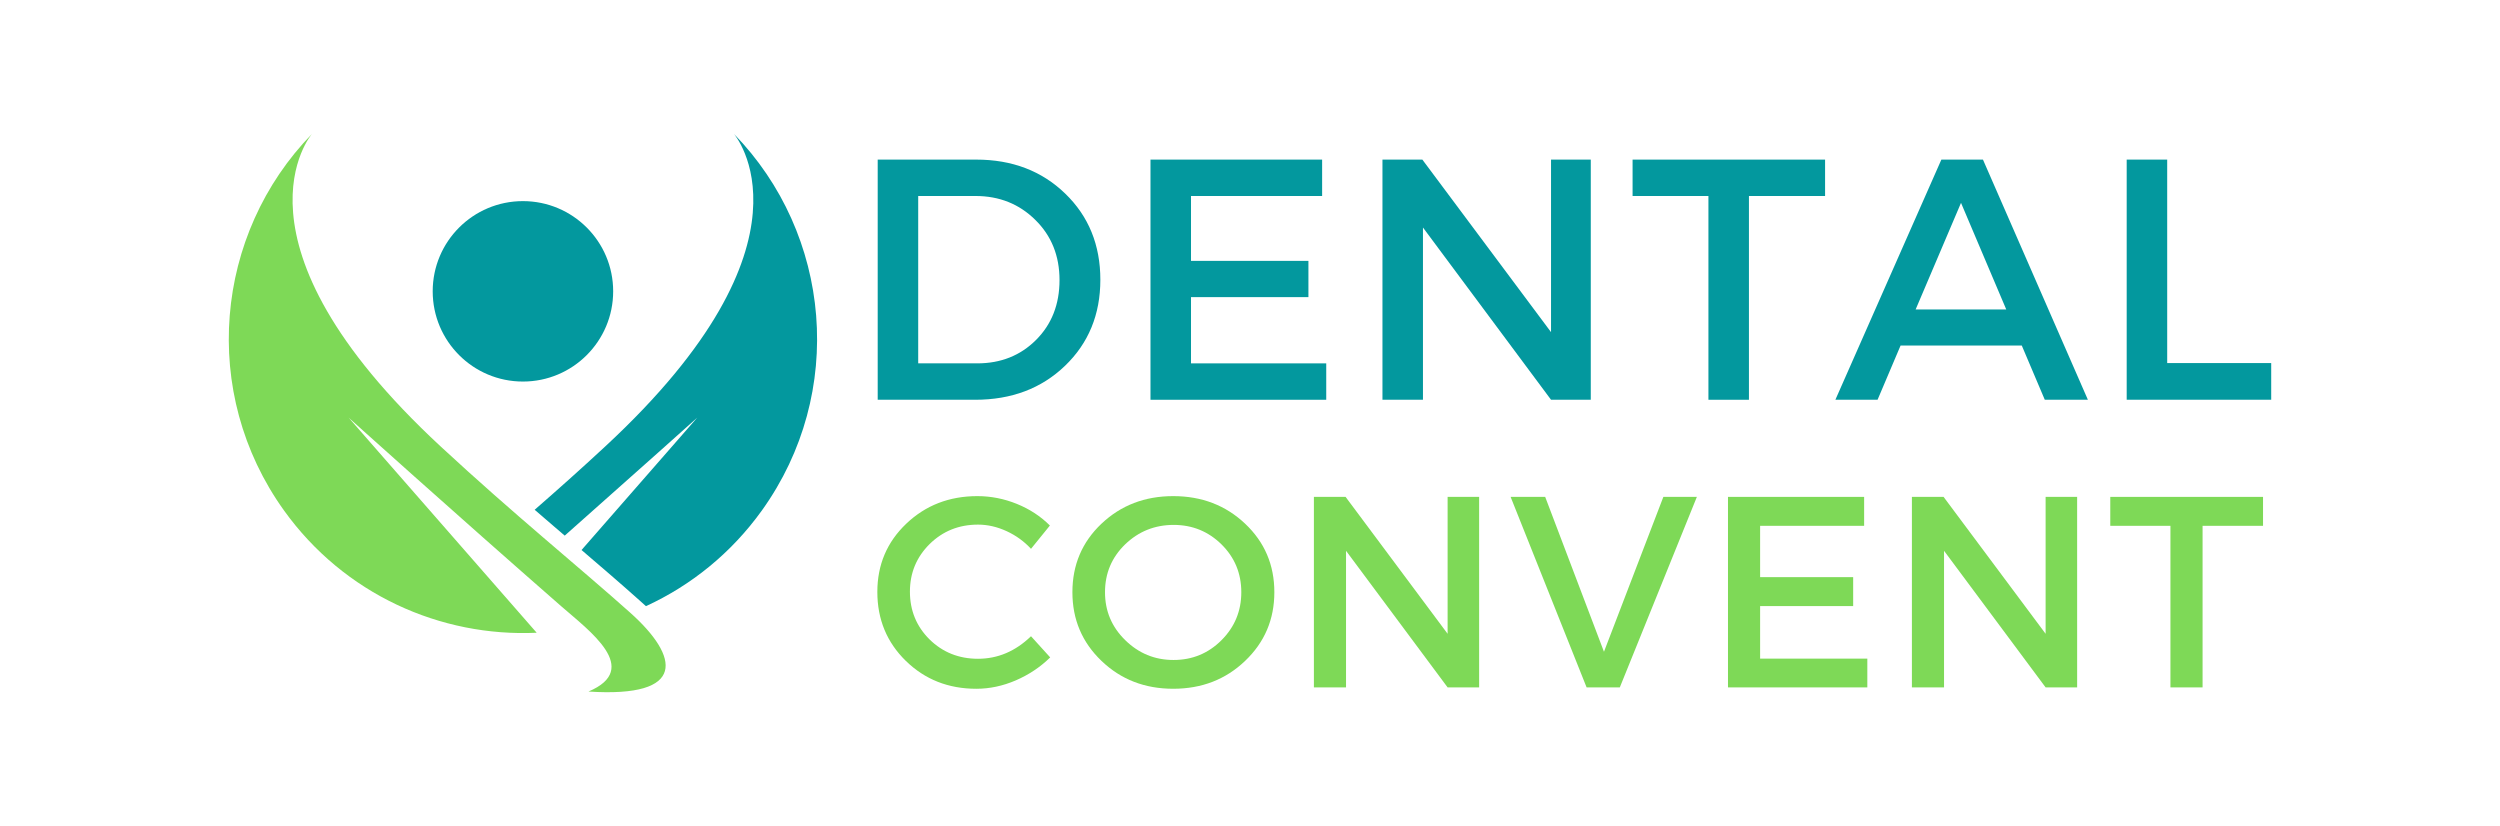 <svg xmlns:inkscape="http://www.inkscape.org/namespaces/inkscape" xmlns:sodipodi="http://sodipodi.sourceforge.net/DTD/sodipodi-0.dtd" xmlns="http://www.w3.org/2000/svg" xmlns:svg="http://www.w3.org/2000/svg" width="342" zoomAndPan="magnify" viewBox="0 0 256.5 84.75" height="113" preserveAspectRatio="xMidYMid meet" id="svg44" sodipodi:docname="Logo Dental Convent transparent_ausgeschnitten.svg" inkscape:version="1.3 (0e150ed6c4, 2023-07-21)"><defs id="defs2"><g id="g1"></g><clipPath id="934160a5c6"><path d="M 0.129 14.855 L 45 14.855 L 45 72.438 L 0.129 72.438 Z M 0.129 14.855 " clip-rule="nonzero" id="path1"></path></clipPath><clipPath id="ad70d236d2"><path d="M 31 14.855 L 60.699 14.855 L 60.699 64 L 31 64 Z M 31 14.855 " clip-rule="nonzero" id="path2"></path></clipPath></defs><g clip-path="url(#934160a5c6)" id="g3" transform="translate(23.345,-1.127)"><path fill="#7ed957" d="M 31.719,66.047 12.426,43.977 c 0,0 10.715,9.652 21.812,19.352 2.875,2.512 8.289,6.43 2.793,8.75 C 47.188,72.746 46.359,68.5 41.328,64 36.051,59.285 29.348,53.871 21.871,46.938 -0.906,25.836 8.672,14.855 8.672,14.855 -1.348,25.137 -2.871,41.422 5.789,53.496 11.973,62.113 21.859,66.5 31.719,66.047 Z m 0,0" fill-opacity="1" fill-rule="evenodd" id="path3"></path></g><g clip-path="url(#ad70d236d2)" id="g4" transform="translate(23.345,-1.127)"><path fill="#03989e" d="M 36.32,57.559 48.191,43.977 c 0,0 -6.152,5.516 -13.594,12.105 L 33.453,55.102 C 32.805,54.547 32.156,53.988 31.512,53.43 33.82,51.418 36.238,49.266 38.746,46.938 61.523,25.836 51.949,14.855 51.949,14.855 c 10.016,10.281 11.539,26.566 2.879,38.641 -3.164,4.41 -7.297,7.707 -11.898,9.824 l -0.551,-0.496 c -1.992,-1.781 -4.023,-3.527 -6.059,-5.266 z m 0,0" fill-opacity="1" fill-rule="evenodd" id="path4"></path></g><path fill="#03989e" d="m 53.653,20.635 c 5.109,0 9.258,4.141 9.258,9.254 0,5.113 -4.148,9.258 -9.258,9.258 -5.113,0 -9.258,-4.145 -9.258,-9.258 0,-5.113 4.145,-9.254 9.258,-9.254 z m 0,0" fill-opacity="1" fill-rule="evenodd" id="path5"></path><g fill="#03989e" fill-opacity="1" id="g8" transform="translate(23.345,-1.127)"><g transform="translate(63.473,42.143)" id="g7"><g id="g6"><path d="M 3.234,-24.641 H 13.344 c 3.688,0 6.727,1.164 9.125,3.484 2.406,2.324 3.609,5.273 3.609,8.844 0,3.562 -1.211,6.508 -3.625,8.828 C 20.035,-1.16 16.961,0 13.234,0 h -10 z m 4.156,3.734 v 17.172 h 6.062 c 2.414,0 4.426,-0.801 6.031,-2.406 1.602,-1.602 2.406,-3.648 2.406,-6.141 0,-2.488 -0.828,-4.547 -2.484,-6.172 -1.648,-1.633 -3.695,-2.453 -6.141,-2.453 z m 0,0" id="path6"></path></g></g></g><g fill="#03989e" fill-opacity="1" id="g11" transform="translate(23.345,-1.127)"><g transform="translate(91.461,42.143)" id="g10"><g id="g9"><path d="M 20.844,-20.906 H 7.391 V -14.25 H 19.438 v 3.719 H 7.391 v 6.797 h 13.875 V 0 H 3.234 V -24.641 H 20.844 Z m 0,0" id="path8"></path></g></g></g><g fill="#03989e" fill-opacity="1" id="g14" transform="translate(23.345,-1.127)"><g transform="translate(115.26,42.143)" id="g13"><g id="g12"><path d="M 24.609,0 H 20.531 L 7.391,-17.672 V 0 h -4.156 v -24.641 h 4.094 L 20.531,-6.938 v -17.703 h 4.078 z m 0,0" id="path11"></path></g></g></g><g fill="#03989e" fill-opacity="1" id="g17" transform="translate(23.345,-1.127)"><g transform="translate(143.846,42.143)" id="g16"><g id="g15"><path d="M 20.062,-20.906 H 12.25 V 0 H 8.094 V -20.906 H 0.312 v -3.734 h 19.75 z m 0,0" id="path14"></path></g></g></g><g fill="#03989e" fill-opacity="1" id="g20" transform="translate(23.345,-1.127)"><g transform="translate(164.934,42.143)" id="g19"><g id="g18"><path d="M 19.156,-5.562 H 6.719 L 4.359,0 H 0.031 l 10.875,-24.641 h 4.266 L 25.938,0 h -4.422 z m -1.594,-3.703 -4.641,-10.938 -4.656,10.938 z m 0,0" id="path17"></path></g></g></g><g fill="#03989e" fill-opacity="1" id="g23" transform="translate(23.345,-1.127)"><g transform="translate(191.619,42.143)" id="g22"><g id="g21"><path d="M 7.391,-3.766 H 18.062 V 0 H 3.234 v -24.641 h 4.156 z m 0,0" id="path20"></path></g></g></g><g fill="#7ed957" fill-opacity="1" id="g26" transform="translate(23.345,-1.127)"><g transform="translate(65.717,71.654)" id="g25"><g id="g24"><path d="m 11.219,-19.625 c 1.383,0 2.734,0.266 4.047,0.797 1.312,0.531 2.441,1.273 3.391,2.219 l -1.938,2.391 c -0.699,-0.758 -1.531,-1.363 -2.5,-1.812 -0.969,-0.445 -1.949,-0.672 -2.938,-0.672 -1.961,0 -3.617,0.668 -4.969,2 -1.344,1.336 -2.016,2.961 -2.016,4.875 0,1.938 0.672,3.574 2.016,4.906 1.352,1.324 3.008,1.984 4.969,1.984 2.031,0 3.844,-0.77 5.438,-2.312 l 1.969,2.172 C 17.676,-2.086 16.5,-1.301 15.156,-0.719 13.82,-0.145 12.473,0.141 11.109,0.141 8.242,0.141 5.832,-0.812 3.875,-2.719 1.926,-4.625 0.953,-6.984 0.953,-9.797 c 0,-2.781 0.988,-5.113 2.969,-7 C 5.898,-18.68 8.332,-19.625 11.219,-19.625 Z m 0,0" id="path23"></path></g></g></g><g fill="#7ed957" fill-opacity="1" id="g29" transform="translate(23.345,-1.127)"><g transform="translate(85.731,71.654)" id="g28"><g id="g27"><path d="m 3.938,-16.797 c 1.988,-1.883 4.441,-2.828 7.359,-2.828 2.926,0 5.383,0.945 7.375,2.828 2,1.887 3,4.23 3,7.031 0,2.793 -1,5.141 -3,7.047 -1.992,1.906 -4.449,2.859 -7.375,2.859 C 8.379,0.141 5.926,-0.812 3.938,-2.719 1.945,-4.625 0.953,-6.973 0.953,-9.766 c 0,-2.801 0.992,-5.145 2.984,-7.031 z m 7.406,0.125 c -1.938,0 -3.602,0.668 -4.984,2 -1.375,1.336 -2.062,2.969 -2.062,4.906 0,1.93 0.691,3.57 2.078,4.922 1.383,1.355 3.035,2.031 4.953,2.031 1.926,0 3.566,-0.676 4.922,-2.031 1.352,-1.352 2.031,-2.992 2.031,-4.922 0,-1.938 -0.68,-3.57 -2.031,-4.906 -1.355,-1.332 -2.992,-2 -4.906,-2 z m 0,0" id="path26"></path></g></g></g><g fill="#7ed957" fill-opacity="1" id="g32" transform="translate(23.345,-1.127)"><g transform="translate(108.899,71.654)" id="g31"><g id="g30"><path d="M 19.516,0 H 16.281 L 5.859,-14.016 V 0 H 2.562 v -19.547 h 3.25 L 16.281,-5.5 v -14.047 h 3.234 z m 0,0" id="path29"></path></g></g></g><g fill="#7ed957" fill-opacity="1" id="g35" transform="translate(23.345,-1.127)"><g transform="translate(131.566,71.654)" id="g34"><g id="g33"><path d="M 11.281,0 H 7.875 L 0.078,-19.547 H 3.625 L 9.656,-3.656 15.75,-19.547 h 3.438 z m 0,0" id="path32"></path></g></g></g><g fill="#7ed957" fill-opacity="1" id="g38" transform="translate(23.345,-1.127)"><g transform="translate(151.384,71.654)" id="g37"><g id="g36"><path d="M 16.531,-16.578 H 5.859 v 5.266 h 9.547 v 2.969 H 5.859 v 5.391 h 11 V 0 H 2.562 v -19.547 h 13.969 z m 0,0" id="path35"></path></g></g></g><g fill="#7ed957" fill-opacity="1" id="g41" transform="translate(23.345,-1.127)"><g transform="translate(170.254,71.654)" id="g40"><g id="g39"><path d="M 19.516,0 H 16.281 L 5.859,-14.016 V 0 H 2.562 v -19.547 h 3.25 L 16.281,-5.5 v -14.047 h 3.234 z m 0,0" id="path38"></path></g></g></g><g fill="#7ed957" fill-opacity="1" id="g44" transform="translate(23.345,-1.127)"><g transform="translate(192.92,71.654)" id="g43"><g id="g42"><path d="M 15.922,-16.578 H 9.719 V 0 H 6.422 V -16.578 H 0.25 v -2.969 h 15.672 z m 0,0" id="path41"></path></g></g></g></svg>